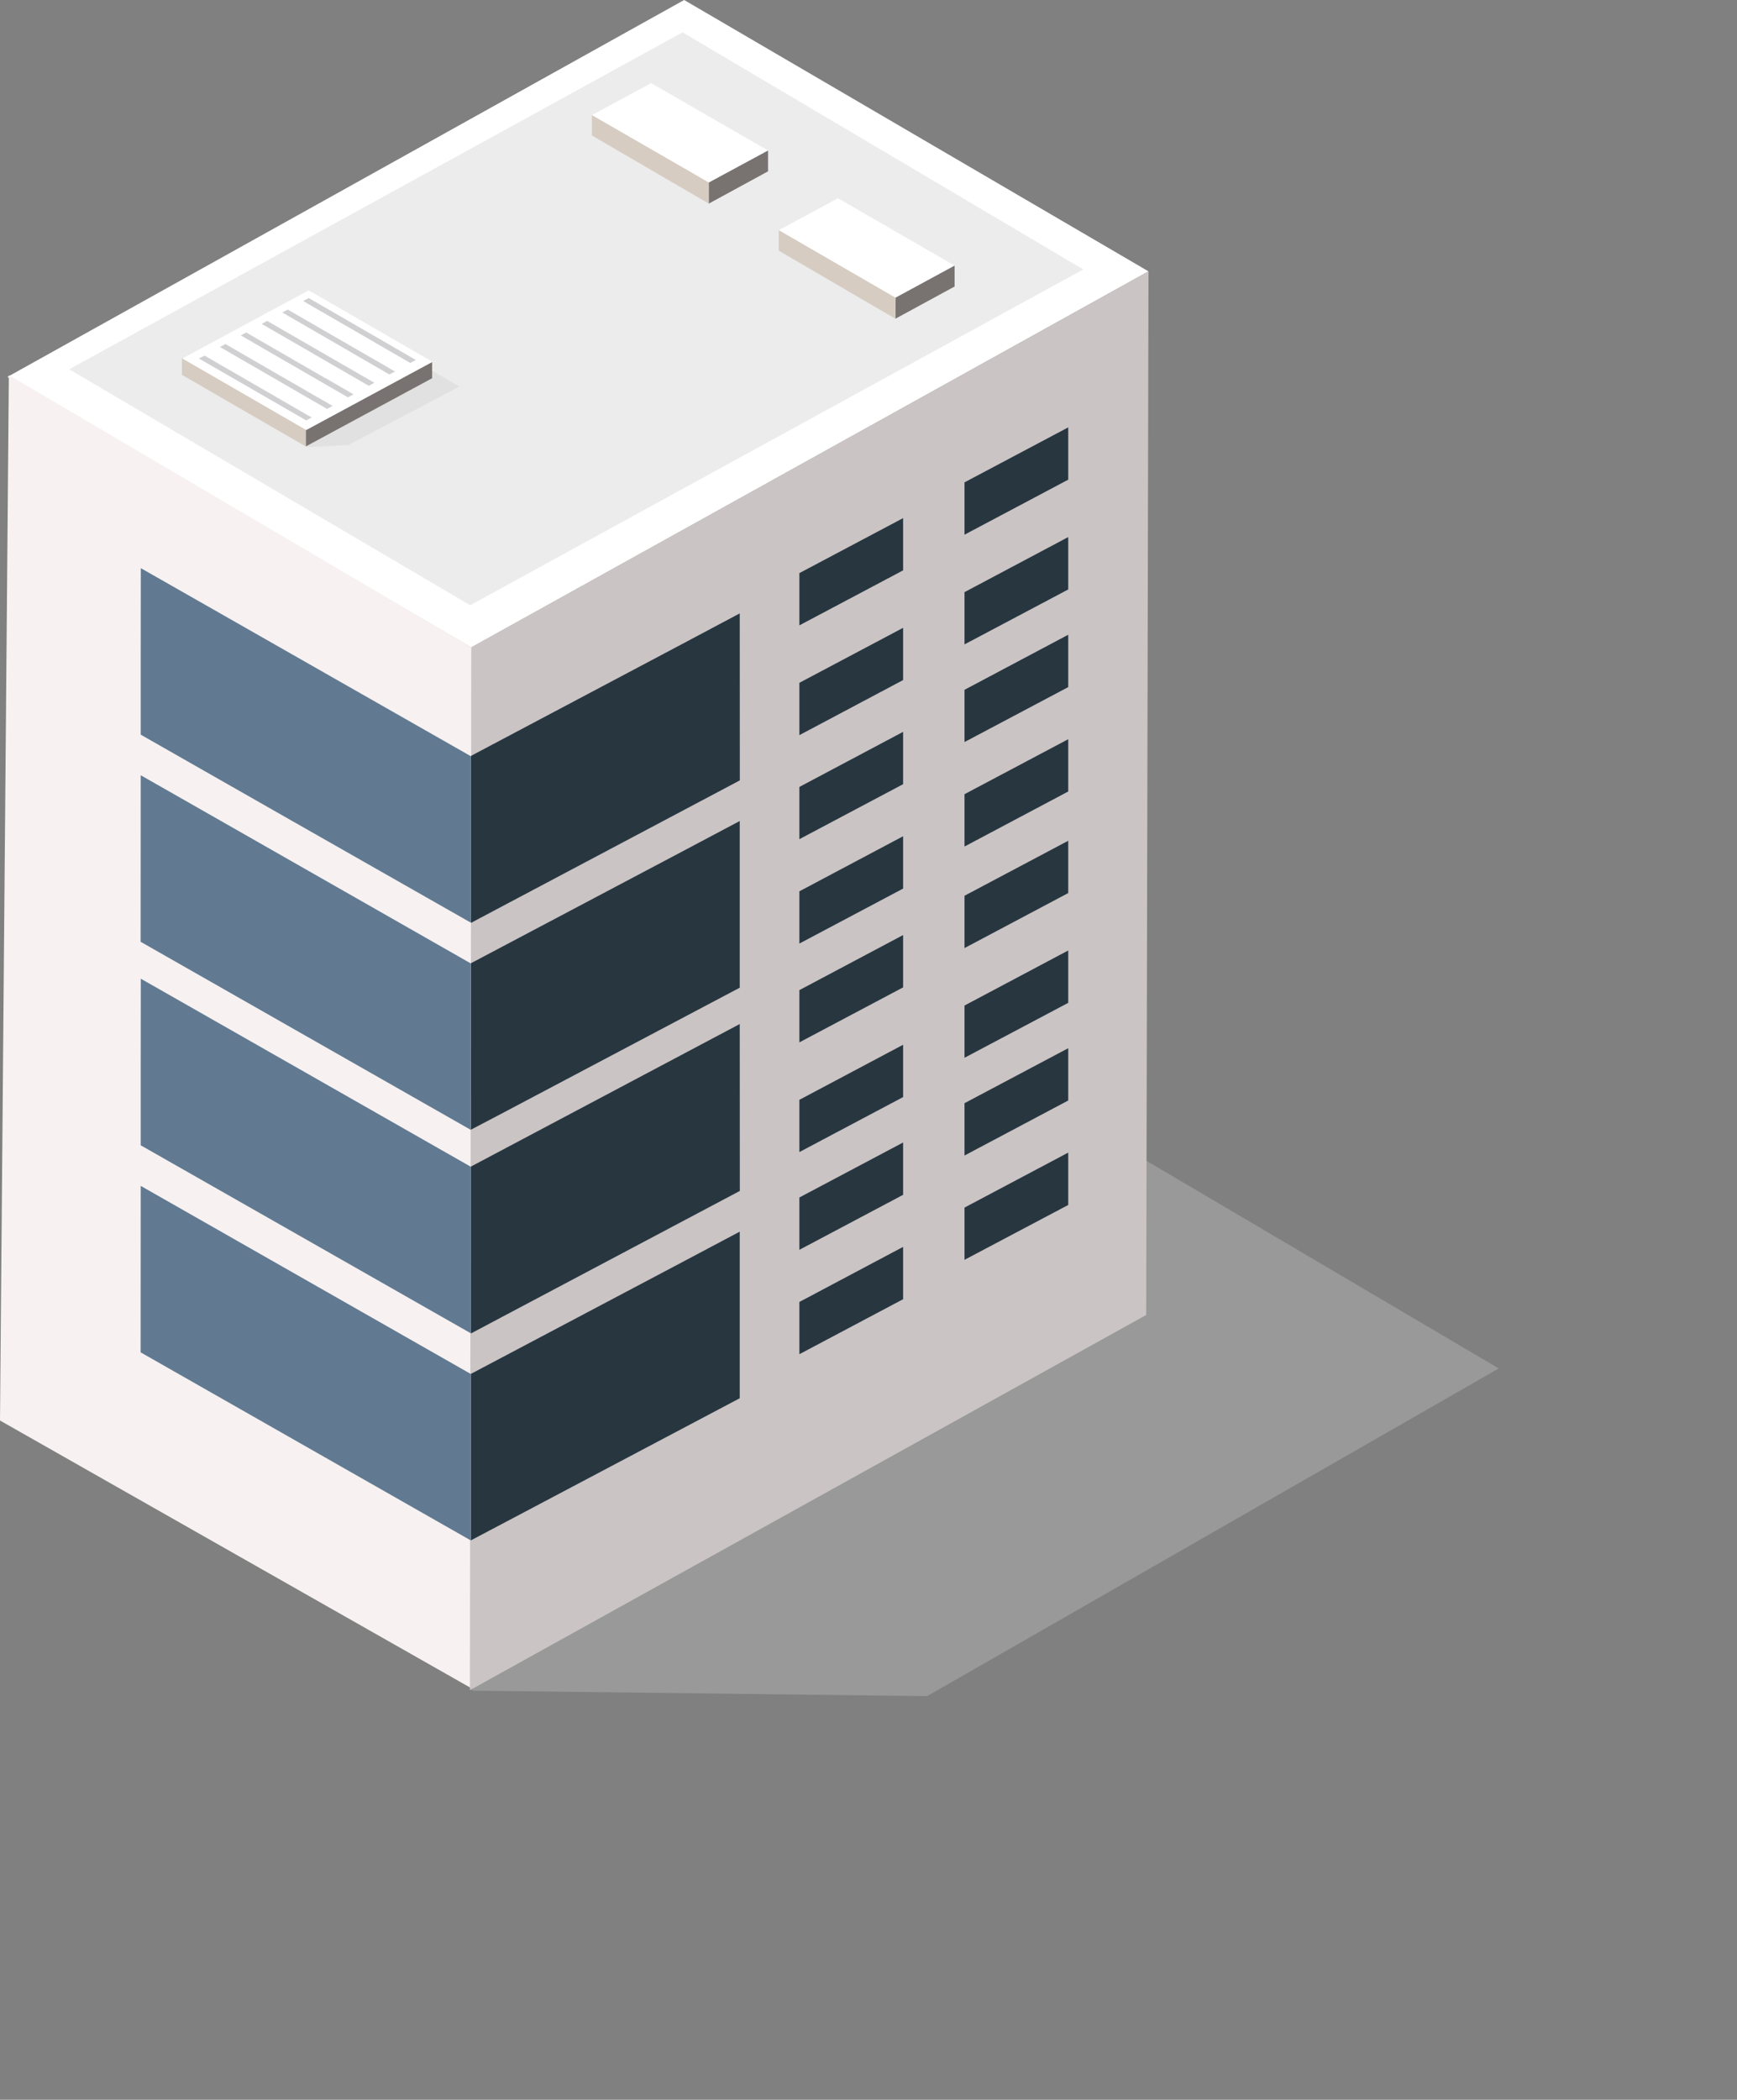 <svg xmlns="http://www.w3.org/2000/svg" xmlns:xlink="http://www.w3.org/1999/xlink" viewBox="0 0 196.28 237.16"><rect x="0" y="0" width="196.28" height="237.16" fill="#808080" stroke="none"/><defs><style>.cls-1{fill:none;}.cls-2{opacity:0.33;}.cls-3{clip-path:url(#clip-path);}.cls-4{clip-path:url(#clip-path-2);}.cls-5{fill:url(#linear-gradient);}.cls-6{fill:#fff;}.cls-7{fill:#ececec;}.cls-8{fill:#f7f1f1;}.cls-9{fill:#cac4c4;}.cls-10{clip-path:url(#clip-path-3);}.cls-11{fill:url(#linear-gradient-2);}.cls-12{clip-path:url(#clip-path-4);}.cls-13{fill:url(#linear-gradient-3);}.cls-14{clip-path:url(#clip-path-5);}.cls-15{fill:url(#linear-gradient-4);}.cls-16{clip-path:url(#clip-path-6);}.cls-17{fill:url(#linear-gradient-5);}.cls-18{clip-path:url(#clip-path-7);}.cls-19{fill:url(#linear-gradient-6);}.cls-20{clip-path:url(#clip-path-8);}.cls-21{fill:url(#linear-gradient-7);}.cls-22{clip-path:url(#clip-path-9);}.cls-23{fill:url(#linear-gradient-8);}.cls-24{clip-path:url(#clip-path-10);}.cls-25{fill:url(#linear-gradient-9);}.cls-26{clip-path:url(#clip-path-11);}.cls-27{fill:url(#linear-gradient-10);}.cls-28{clip-path:url(#clip-path-12);}.cls-29{fill:url(#linear-gradient-11);}.cls-30{clip-path:url(#clip-path-13);}.cls-31{fill:url(#linear-gradient-12);}.cls-32{clip-path:url(#clip-path-14);}.cls-33{fill:url(#linear-gradient-13);}.cls-34{clip-path:url(#clip-path-15);}.cls-35{fill:url(#linear-gradient-14);}.cls-36{clip-path:url(#clip-path-16);}.cls-37{fill:url(#linear-gradient-15);}.cls-38{clip-path:url(#clip-path-17);}.cls-39{fill:url(#linear-gradient-16);}.cls-40{clip-path:url(#clip-path-18);}.cls-41{fill:url(#linear-gradient-17);}.cls-42{clip-path:url(#clip-path-19);}.cls-43{fill:url(#linear-gradient-18);}.cls-44{clip-path:url(#clip-path-20);}.cls-45{fill:url(#linear-gradient-19);}.cls-46{clip-path:url(#clip-path-21);}.cls-47{fill:url(#linear-gradient-20);}.cls-48{clip-path:url(#clip-path-22);}.cls-49{fill:url(#linear-gradient-21);}.cls-50{clip-path:url(#clip-path-23);}.cls-51{fill:url(#linear-gradient-22);}.cls-52{clip-path:url(#clip-path-24);}.cls-53{fill:url(#linear-gradient-23);}.cls-54{clip-path:url(#clip-path-25);}.cls-55{fill:url(#linear-gradient-24);}.cls-56{clip-path:url(#clip-path-26);}.cls-57{fill:url(#linear-gradient-25);}.cls-58{fill:#787371;}.cls-59{fill:#d6ccc2;}.cls-60{clip-path:url(#clip-path-27);}.cls-61{clip-path:url(#clip-path-28);}.cls-62{fill:url(#linear-gradient-26);}.cls-63{fill:#d0d0d2;}</style><clipPath id="clip-path"><rect class="cls-1" x="53.34" y="123.07" width="116.02" height="68.51"/></clipPath><clipPath id="clip-path-2"><polygon class="cls-1" points="60.58 160.53 53.34 190.95 104.77 191.57 169.36 154.56 115.89 123.06 60.58 160.53"/></clipPath><linearGradient id="linear-gradient" x1="-952.59" y1="527.46" x2="-952.58" y2="527.46" gradientTransform="matrix(134.29, 0, 0, -112.3, 127919.85, 59390.34)" gradientUnits="userSpaceOnUse"><stop offset="0" stop-color="#575756"/><stop offset="1" stop-color="#ccc"/></linearGradient><clipPath id="clip-path-3"><polygon class="cls-1" points="108.99 54.48 108.99 60.39 120.72 54.17 120.71 48.27 108.99 54.48"/></clipPath><linearGradient id="linear-gradient-2" x1="-887.82" y1="520.72" x2="-887.76" y2="520.72" gradientTransform="matrix(12.13, 0, 0, -12.54, 10772.37, 6583.69)" gradientUnits="userSpaceOnUse"><stop offset="0" stop-color="#4f748f"/><stop offset="1" stop-color="#283640"/></linearGradient><clipPath id="clip-path-4"><polygon class="cls-1" points="108.99 66.88 108.99 72.78 120.72 66.57 120.71 60.66 108.99 66.88"/></clipPath><linearGradient id="linear-gradient-3" x1="-887.82" y1="520.76" x2="-887.76" y2="520.76" gradientTransform="matrix(12.13, 0, 0, -12.54, 10772.37, 6596.51)" xlink:href="#linear-gradient-2"/><clipPath id="clip-path-5"><polygon class="cls-1" points="108.99 77.91 108.99 83.81 120.72 77.6 120.71 71.69 108.99 77.91"/></clipPath><linearGradient id="linear-gradient-4" x1="-887.82" y1="520.79" x2="-887.76" y2="520.79" gradientTransform="matrix(12.13, 0, 0, -12.54, 10772.37, 6607.93)" xlink:href="#linear-gradient-2"/><clipPath id="clip-path-6"><polygon class="cls-1" points="108.99 89.7 108.99 95.61 120.72 89.39 120.71 83.49 108.99 89.7"/></clipPath><linearGradient id="linear-gradient-5" x1="-887.82" y1="520.82" x2="-887.76" y2="520.82" gradientTransform="matrix(12.13, 0, 0, -12.54, 10772.37, 6618.53)" xlink:href="#linear-gradient-2"/><clipPath id="clip-path-7"><polygon class="cls-1" points="108.99 101.17 108.99 107.08 120.72 100.86 120.71 94.96 108.99 101.17"/></clipPath><linearGradient id="linear-gradient-6" x1="-887.82" y1="520.85" x2="-887.76" y2="520.85" gradientTransform="matrix(12.13, 0, 0, -12.54, 10772.37, 6631.46)" xlink:href="#linear-gradient-2"/><clipPath id="clip-path-8"><polygon class="cls-1" points="108.99 113.57 108.99 119.47 120.72 113.26 120.71 107.35 108.99 113.57"/></clipPath><linearGradient id="linear-gradient-7" x1="-887.82" y1="520.89" x2="-887.76" y2="520.89" gradientTransform="matrix(12.13, 0, 0, -12.54, 10772.37, 6644.82)" xlink:href="#linear-gradient-2"/><clipPath id="clip-path-9"><polygon class="cls-1" points="108.99 124.6 108.99 130.51 120.72 124.29 120.71 118.39 108.99 124.6"/></clipPath><linearGradient id="linear-gradient-8" x1="-887.82" y1="520.92" x2="-887.76" y2="520.92" gradientTransform="matrix(12.13, 0, 0, -12.54, 10772.37, 6657.83)" xlink:href="#linear-gradient-2"/><clipPath id="clip-path-10"><polygon class="cls-1" points="108.99 136.39 108.99 142.29 120.72 136.09 120.71 130.18 108.99 136.39"/></clipPath><linearGradient id="linear-gradient-9" x1="-887.82" y1="520.95" x2="-887.76" y2="520.95" gradientTransform="matrix(12.13, 0, 0, -12.53, 10772.37, 6666.3)" xlink:href="#linear-gradient-2"/><clipPath id="clip-path-11"><polygon class="cls-1" points="90.33 64.73 90.33 70.63 102.05 64.42 102.05 58.52 90.33 64.73"/></clipPath><linearGradient id="linear-gradient-10" x1="-886.21" y1="520.81" x2="-886.15" y2="520.81" gradientTransform="matrix(12.13, 0, 0, -12.54, 10750.18, 6593.44)" xlink:href="#linear-gradient-2"/><clipPath id="clip-path-12"><polygon class="cls-1" points="90.33 77.12 90.33 83.03 102.05 76.81 102.05 70.91 90.33 77.12"/></clipPath><linearGradient id="linear-gradient-11" x1="-886.21" y1="520.85" x2="-886.15" y2="520.85" gradientTransform="matrix(12.13, 0, 0, -12.54, 10750.18, 6609.46)" xlink:href="#linear-gradient-2"/><clipPath id="clip-path-13"><polygon class="cls-1" points="90.33 88.88 90.33 94.78 102.05 88.57 102.05 82.66 90.33 88.88"/></clipPath><linearGradient id="linear-gradient-12" x1="-886.21" y1="520.82" x2="-886.15" y2="520.82" gradientTransform="matrix(12.13, 0, 0, -12.54, 10750.18, 6619.28)" xlink:href="#linear-gradient-2"/><clipPath id="clip-path-14"><polygon class="cls-1" points="90.33 100.67 90.33 106.57 102.05 100.36 102.05 94.45 90.33 100.67"/></clipPath><linearGradient id="linear-gradient-13" x1="-886.21" y1="520.85" x2="-886.15" y2="520.85" gradientTransform="matrix(12.13, 0, 0, -12.54, 10750.18, 6631.48)" xlink:href="#linear-gradient-2"/><clipPath id="clip-path-15"><polygon class="cls-1" points="90.33 111.83 90.33 117.73 102.05 111.52 102.05 105.61 90.33 111.83"/></clipPath><linearGradient id="linear-gradient-14" x1="-886.21" y1="520.88" x2="-886.15" y2="520.88" gradientTransform="matrix(12.13, 0, 0, -12.54, 10750.18, 6642.49)" xlink:href="#linear-gradient-2"/><clipPath id="clip-path-16"><polygon class="cls-1" points="90.33 124.22 90.33 130.12 102.05 123.91 102.05 118 90.33 124.22"/></clipPath><linearGradient id="linear-gradient-15" x1="-886.21" y1="520.92" x2="-886.15" y2="520.92" gradientTransform="matrix(12.13, 0, 0, -12.54, 10750.18, 6657.44)" xlink:href="#linear-gradient-2"/><clipPath id="clip-path-17"><polygon class="cls-1" points="90.33 135.25 90.33 141.16 102.05 134.95 102.05 129.04 90.33 135.25"/></clipPath><linearGradient id="linear-gradient-16" x1="-886.21" y1="520.95" x2="-886.15" y2="520.95" gradientTransform="matrix(12.13, 0, 0, -12.54, 10750.18, 6667.8)" xlink:href="#linear-gradient-2"/><clipPath id="clip-path-18"><polygon class="cls-1" points="90.33 147.05 90.33 152.95 102.05 146.74 102.05 140.83 90.33 147.05"/></clipPath><linearGradient id="linear-gradient-17" x1="-886.21" y1="520.98" x2="-886.15" y2="520.98" gradientTransform="matrix(12.13, 0, 0, -12.54, 10750.18, 6677.86)" xlink:href="#linear-gradient-2"/><clipPath id="clip-path-19"><polygon class="cls-1" points="76.91 72.83 53.23 85.37 53.23 104.23 56.68 102.4 83.6 88.14 83.59 69.28 76.91 72.83"/></clipPath><linearGradient id="linear-gradient-18" x1="-928.4" y1="528.17" x2="-928.38" y2="528.17" gradientTransform="matrix(30.37, 0, 0, -34.94, 28191.71, 18541.67)" xlink:href="#linear-gradient-2"/><clipPath id="clip-path-20"><polygon class="cls-1" points="76.91 96.27 53.22 108.79 53.22 127.59 56.67 125.78 83.6 111.55 83.59 92.73 76.91 96.27"/></clipPath><linearGradient id="linear-gradient-19" x1="-928.4" y1="528.16" x2="-928.38" y2="528.16" gradientTransform="matrix(30.37, 0, 0, -34.86, 28197.45, 18520.36)" xlink:href="#linear-gradient-2"/><clipPath id="clip-path-21"><polygon class="cls-1" points="76.91 119.2 53.23 131.75 53.23 150.6 56.68 148.77 83.6 134.51 83.59 115.66 76.91 119.2"/></clipPath><linearGradient id="linear-gradient-20" x1="-928.4" y1="528.17" x2="-928.38" y2="528.17" gradientTransform="matrix(30.37, 0, 0, -34.94, 28191.71, 18586.98)" xlink:href="#linear-gradient-2"/><clipPath id="clip-path-22"><polygon class="cls-1" points="76.91 142.65 53.22 155.17 53.22 173.97 56.67 172.15 83.6 157.92 83.59 139.11 76.91 142.65"/></clipPath><linearGradient id="linear-gradient-21" x1="-928.4" y1="528.16" x2="-928.38" y2="528.16" gradientTransform="matrix(30.37, 0, 0, -34.85, 28197.45, 18565.67)" xlink:href="#linear-gradient-2"/><clipPath id="clip-path-23"><polygon class="cls-1" points="15.89 82.97 32.76 92.58 53.22 104.22 53.22 85.42 22.41 67.87 15.91 64.17 15.89 82.97"/></clipPath><linearGradient id="linear-gradient-22" x1="-932.96" y1="528.71" x2="-932.94" y2="528.71" gradientTransform="matrix(37.33, 0, 0, -40.06, 34825.36, 21262.67)" gradientUnits="userSpaceOnUse"><stop offset="0" stop-color="#74a5c5"/><stop offset="0.98" stop-color="#617a91"/><stop offset="1" stop-color="#617a91"/></linearGradient><clipPath id="clip-path-24"><polygon class="cls-1" points="15.89 106.37 32.75 115.97 53.21 127.62 53.21 108.82 22.4 91.26 15.9 87.56 15.89 106.37"/></clipPath><linearGradient id="linear-gradient-23" x1="-932.95" y1="528.71" x2="-932.94" y2="528.71" gradientTransform="matrix(37.33, 0, 0, -40.06, 34823.43, 21286.6)" xlink:href="#linear-gradient-22"/><clipPath id="clip-path-25"><polygon class="cls-1" points="15.89 129.35 32.76 138.95 53.22 150.6 53.22 131.79 22.41 114.24 15.91 110.54 15.89 129.35"/></clipPath><linearGradient id="linear-gradient-24" x1="-932.96" y1="528.71" x2="-932.94" y2="528.71" gradientTransform="matrix(37.33, 0, 0, -40.06, 34825.36, 21310.11)" xlink:href="#linear-gradient-22"/><clipPath id="clip-path-26"><polygon class="cls-1" points="15.89 152.74 32.75 162.34 53.21 173.99 53.21 155.19 22.4 137.64 15.9 133.94 15.89 152.74"/></clipPath><linearGradient id="linear-gradient-25" x1="-932.95" y1="528.71" x2="-932.94" y2="528.71" gradientTransform="matrix(37.33, 0, 0, -40.06, 34823.43, 21331.91)" xlink:href="#linear-gradient-22"/><clipPath id="clip-path-27"><rect class="cls-1" x="34.68" y="38.49" width="17.24" height="12.01"/></clipPath><clipPath id="clip-path-28"><polygon class="cls-1" points="36.48 42.95 34.68 50.5 39.36 50.27 51.92 43.66 43.06 38.5 36.48 42.95"/></clipPath><linearGradient id="linear-gradient-26" x1="-921.33" y1="502.35" x2="-921.29" y2="502.35" gradientTransform="matrix(20.75, 0, 0, -18.33, 19117.5, 9251.48)" xlink:href="#linear-gradient"/></defs><g id="Layer_2" data-name="Layer 2"><g id="Group_8793" data-name="Group 8793"><g id="Group_8416" data-name="Group 8416" class="cls-2"><g id="Group_8415" data-name="Group 8415"><g class="cls-3"><g id="Group_8414" data-name="Group 8414"><g id="Group_8413" data-name="Group 8413"><g class="cls-4"><g id="Group_8412" data-name="Group 8412"><rect id="Rectangle_3451" data-name="Rectangle 3451" class="cls-5" x="44.21" y="101.17" width="134.29" height="112.3" transform="translate(-57.53 64.43) rotate(-25.9)"/></g></g></g></g></g></g></g><path id="Path_23794" data-name="Path 23794" class="cls-6" d="M53.26,73.13l76.52-42.48L77.31,0,.84,42.57Z"/><path id="Path_23795" data-name="Path 23795" class="cls-7" d="M122.41,30.43,77.13,3.65,7.82,41.71,53.13,68.36Z"/><path id="Path_23796" data-name="Path 23796" class="cls-8" d="M1,42.37l52.3,30.76,0,117.57L0,160.44Z"/><path id="Path_23797" data-name="Path 23797" class="cls-9" d="M53.1,190.9l76.42-42.38.26-117.88L53.26,73.1Z"/><g id="Group_8578" data-name="Group 8578"><g class="cls-10"><g id="Group_8577" data-name="Group 8577"><rect id="Rectangle_3532" data-name="Rectangle 3532" class="cls-11" x="108.99" y="48.27" width="11.72" height="12.12"/></g></g></g><g id="Group_8580" data-name="Group 8580"><g class="cls-12"><g id="Group_8579" data-name="Group 8579"><rect id="Rectangle_3533" data-name="Rectangle 3533" class="cls-13" x="108.99" y="60.66" width="11.72" height="12.12"/></g></g></g><g id="Group_8582" data-name="Group 8582"><g class="cls-14"><g id="Group_8581" data-name="Group 8581"><rect id="Rectangle_3534" data-name="Rectangle 3534" class="cls-15" x="108.99" y="71.7" width="11.72" height="12.12"/></g></g></g><g id="Group_8584" data-name="Group 8584"><g class="cls-16"><g id="Group_8583" data-name="Group 8583"><rect id="Rectangle_3535" data-name="Rectangle 3535" class="cls-17" x="108.99" y="83.49" width="11.72" height="12.12"/></g></g></g><g id="Group_8586" data-name="Group 8586"><g class="cls-18"><g id="Group_8585" data-name="Group 8585"><rect id="Rectangle_3536" data-name="Rectangle 3536" class="cls-19" x="108.99" y="94.96" width="11.72" height="12.12"/></g></g></g><g id="Group_8588" data-name="Group 8588"><g class="cls-20"><g id="Group_8587" data-name="Group 8587"><rect id="Rectangle_3537" data-name="Rectangle 3537" class="cls-21" x="108.99" y="107.35" width="11.72" height="12.12"/></g></g></g><g id="Group_8590" data-name="Group 8590"><g class="cls-22"><g id="Group_8589" data-name="Group 8589"><rect id="Rectangle_3538" data-name="Rectangle 3538" class="cls-23" x="108.99" y="118.39" width="11.72" height="12.12"/></g></g></g><g id="Group_8592" data-name="Group 8592"><g class="cls-24"><g id="Group_8591" data-name="Group 8591"><rect id="Rectangle_3539" data-name="Rectangle 3539" class="cls-25" x="108.99" y="130.18" width="11.72" height="12.12"/></g></g></g><g id="Group_8594" data-name="Group 8594"><g class="cls-26"><g id="Group_8593" data-name="Group 8593"><rect id="Rectangle_3540" data-name="Rectangle 3540" class="cls-27" x="90.33" y="58.52" width="11.72" height="12.12"/></g></g></g><g id="Group_8596" data-name="Group 8596"><g class="cls-28"><g id="Group_8595" data-name="Group 8595"><rect id="Rectangle_3541" data-name="Rectangle 3541" class="cls-29" x="90.33" y="70.91" width="11.72" height="12.12"/></g></g></g><g id="Group_8598" data-name="Group 8598"><g class="cls-30"><g id="Group_8597" data-name="Group 8597"><rect id="Rectangle_3542" data-name="Rectangle 3542" class="cls-31" x="90.33" y="82.66" width="11.72" height="12.12"/></g></g></g><g id="Group_8600" data-name="Group 8600"><g class="cls-32"><g id="Group_8599" data-name="Group 8599"><rect id="Rectangle_3543" data-name="Rectangle 3543" class="cls-33" x="90.33" y="94.45" width="11.72" height="12.12"/></g></g></g><g id="Group_8602" data-name="Group 8602"><g class="cls-34"><g id="Group_8601" data-name="Group 8601"><rect id="Rectangle_3544" data-name="Rectangle 3544" class="cls-35" x="90.33" y="105.61" width="11.72" height="12.12"/></g></g></g><g id="Group_8604" data-name="Group 8604"><g class="cls-36"><g id="Group_8603" data-name="Group 8603"><rect id="Rectangle_3545" data-name="Rectangle 3545" class="cls-37" x="90.33" y="118" width="11.72" height="12.12"/></g></g></g><g id="Group_8606" data-name="Group 8606"><g class="cls-38"><g id="Group_8605" data-name="Group 8605"><rect id="Rectangle_3546" data-name="Rectangle 3546" class="cls-39" x="90.33" y="129.04" width="11.72" height="12.12"/></g></g></g><g id="Group_8608" data-name="Group 8608"><g class="cls-40"><g id="Group_8607" data-name="Group 8607"><rect id="Rectangle_3547" data-name="Rectangle 3547" class="cls-41" x="90.33" y="140.83" width="11.72" height="12.12"/></g></g></g><g id="Group_8610" data-name="Group 8610"><g class="cls-42"><g id="Group_8609" data-name="Group 8609"><rect id="Rectangle_3548" data-name="Rectangle 3548" class="cls-43" x="53.23" y="69.28" width="30.37" height="34.94"/></g></g></g><g id="Group_8612" data-name="Group 8612"><g class="cls-44"><g id="Group_8611" data-name="Group 8611"><rect id="Rectangle_3549" data-name="Rectangle 3549" class="cls-45" x="53.22" y="92.74" width="30.37" height="34.86"/></g></g></g><g id="Group_8614" data-name="Group 8614"><g class="cls-46"><g id="Group_8613" data-name="Group 8613"><rect id="Rectangle_3550" data-name="Rectangle 3550" class="cls-47" x="53.23" y="115.66" width="30.37" height="34.94"/></g></g></g><g id="Group_8616" data-name="Group 8616"><g class="cls-48"><g id="Group_8615" data-name="Group 8615"><rect id="Rectangle_3551" data-name="Rectangle 3551" class="cls-49" x="53.22" y="139.11" width="30.37" height="34.85"/></g></g></g><g id="Group_8618" data-name="Group 8618"><g class="cls-50"><g id="Group_8617" data-name="Group 8617"><rect id="Rectangle_3552" data-name="Rectangle 3552" class="cls-51" x="15.9" y="64.17" width="37.33" height="40.06"/></g></g></g><g id="Group_8620" data-name="Group 8620"><g class="cls-52"><g id="Group_8619" data-name="Group 8619"><rect id="Rectangle_3553" data-name="Rectangle 3553" class="cls-53" x="15.89" y="87.56" width="37.33" height="40.06"/></g></g></g><g id="Group_8622" data-name="Group 8622"><g class="cls-54"><g id="Group_8621" data-name="Group 8621"><rect id="Rectangle_3554" data-name="Rectangle 3554" class="cls-55" x="15.9" y="110.54" width="37.33" height="40.06"/></g></g></g><g id="Group_8624" data-name="Group 8624"><g class="cls-56"><g id="Group_8623" data-name="Group 8623"><rect id="Rectangle_3555" data-name="Rectangle 3555" class="cls-57" x="15.89" y="133.94" width="37.33" height="40.06"/></g></g></g><path id="Path_23823" data-name="Path 23823" class="cls-6" d="M80.1,20.62,66.88,13l6.7-3.61L86.79,17Z"/><path id="Path_23824" data-name="Path 23824" class="cls-58" d="M86.79,19.35,80.09,23V20.62L86.79,17Z"/><path id="Path_23825" data-name="Path 23825" class="cls-59" d="M80.1,23,66.88,15.3V13L80.1,20.62Z"/><path id="Path_23827" data-name="Path 23827" class="cls-6" d="M101.18,33.63,88,26l6.69-3.61L107.87,30Z"/><path id="Path_23828" data-name="Path 23828" class="cls-58" d="M107.87,32.36,101.18,36V33.63L107.87,30Z"/><path id="Path_23829" data-name="Path 23829" class="cls-59" d="M101.18,36,88,28.31V26l13.21,7.64Z"/><g id="Group_8639" data-name="Group 8639" class="cls-2"><g id="Group_8638" data-name="Group 8638"><g class="cls-60"><g id="Group_8637" data-name="Group 8637"><g id="Group_8636" data-name="Group 8636"><g class="cls-61"><g id="Group_8635" data-name="Group 8635"><rect id="Rectangle_3560" data-name="Rectangle 3560" class="cls-62" x="32.93" y="35.33" width="20.75" height="18.33" transform="translate(-15.09 23.38) rotate(-25.9)"/></g></g></g></g></g></g></g><path id="Path_23831" data-name="Path 23831" class="cls-58" d="M48.83,42.72l-14.27,7.7v-1.9l14.27-7.7Z"/><path id="Path_23832" data-name="Path 23832" class="cls-59" d="M34.56,50.43l-14-8.09v-1.9l14,8.08Z"/><path id="Path_23833" data-name="Path 23833" class="cls-63" d="M27.17,37.9l12.11,7,.65-.34-12.13-7Z"/><path id="Path_23834" data-name="Path 23834" class="cls-63" d="M29.52,36.59l12.12,7,.65-.35-12.12-7Z"/><path id="Path_23835" data-name="Path 23835" class="cls-63" d="M24.81,39.2l12.12,7,.64-.35-12.12-7Z"/><path id="Path_23836" data-name="Path 23836" class="cls-63" d="M31.88,35.28,44,42.3l.64-.35-12.12-7Z"/><path id="Path_23837" data-name="Path 23837" class="cls-63" d="M34.24,34l12.12,7,.64-.34-12.12-7Z"/><path id="Path_23838" data-name="Path 23838" class="cls-63" d="M22.44,40.51l12.13,7,.64-.34-12.12-7Z"/><path id="Path_23839" data-name="Path 23839" class="cls-6" d="M20.61,40.49l14,8.08,14.27-7.7-14-8.08Zm14,7-12.13-7,.65-.35,12.12,7Zm2.35-1.3-12.11-7,.64-.34,12.12,7Zm2.36-1.31-12.12-7,.64-.35,12.13,7Zm2.36-1.3-12.12-7,.64-.35,12.12,7ZM44,42.3l-12.12-7,.64-.34,12.12,7ZM46.36,41,34.24,34l.64-.35,12.12,7Z"/></g></g></svg>